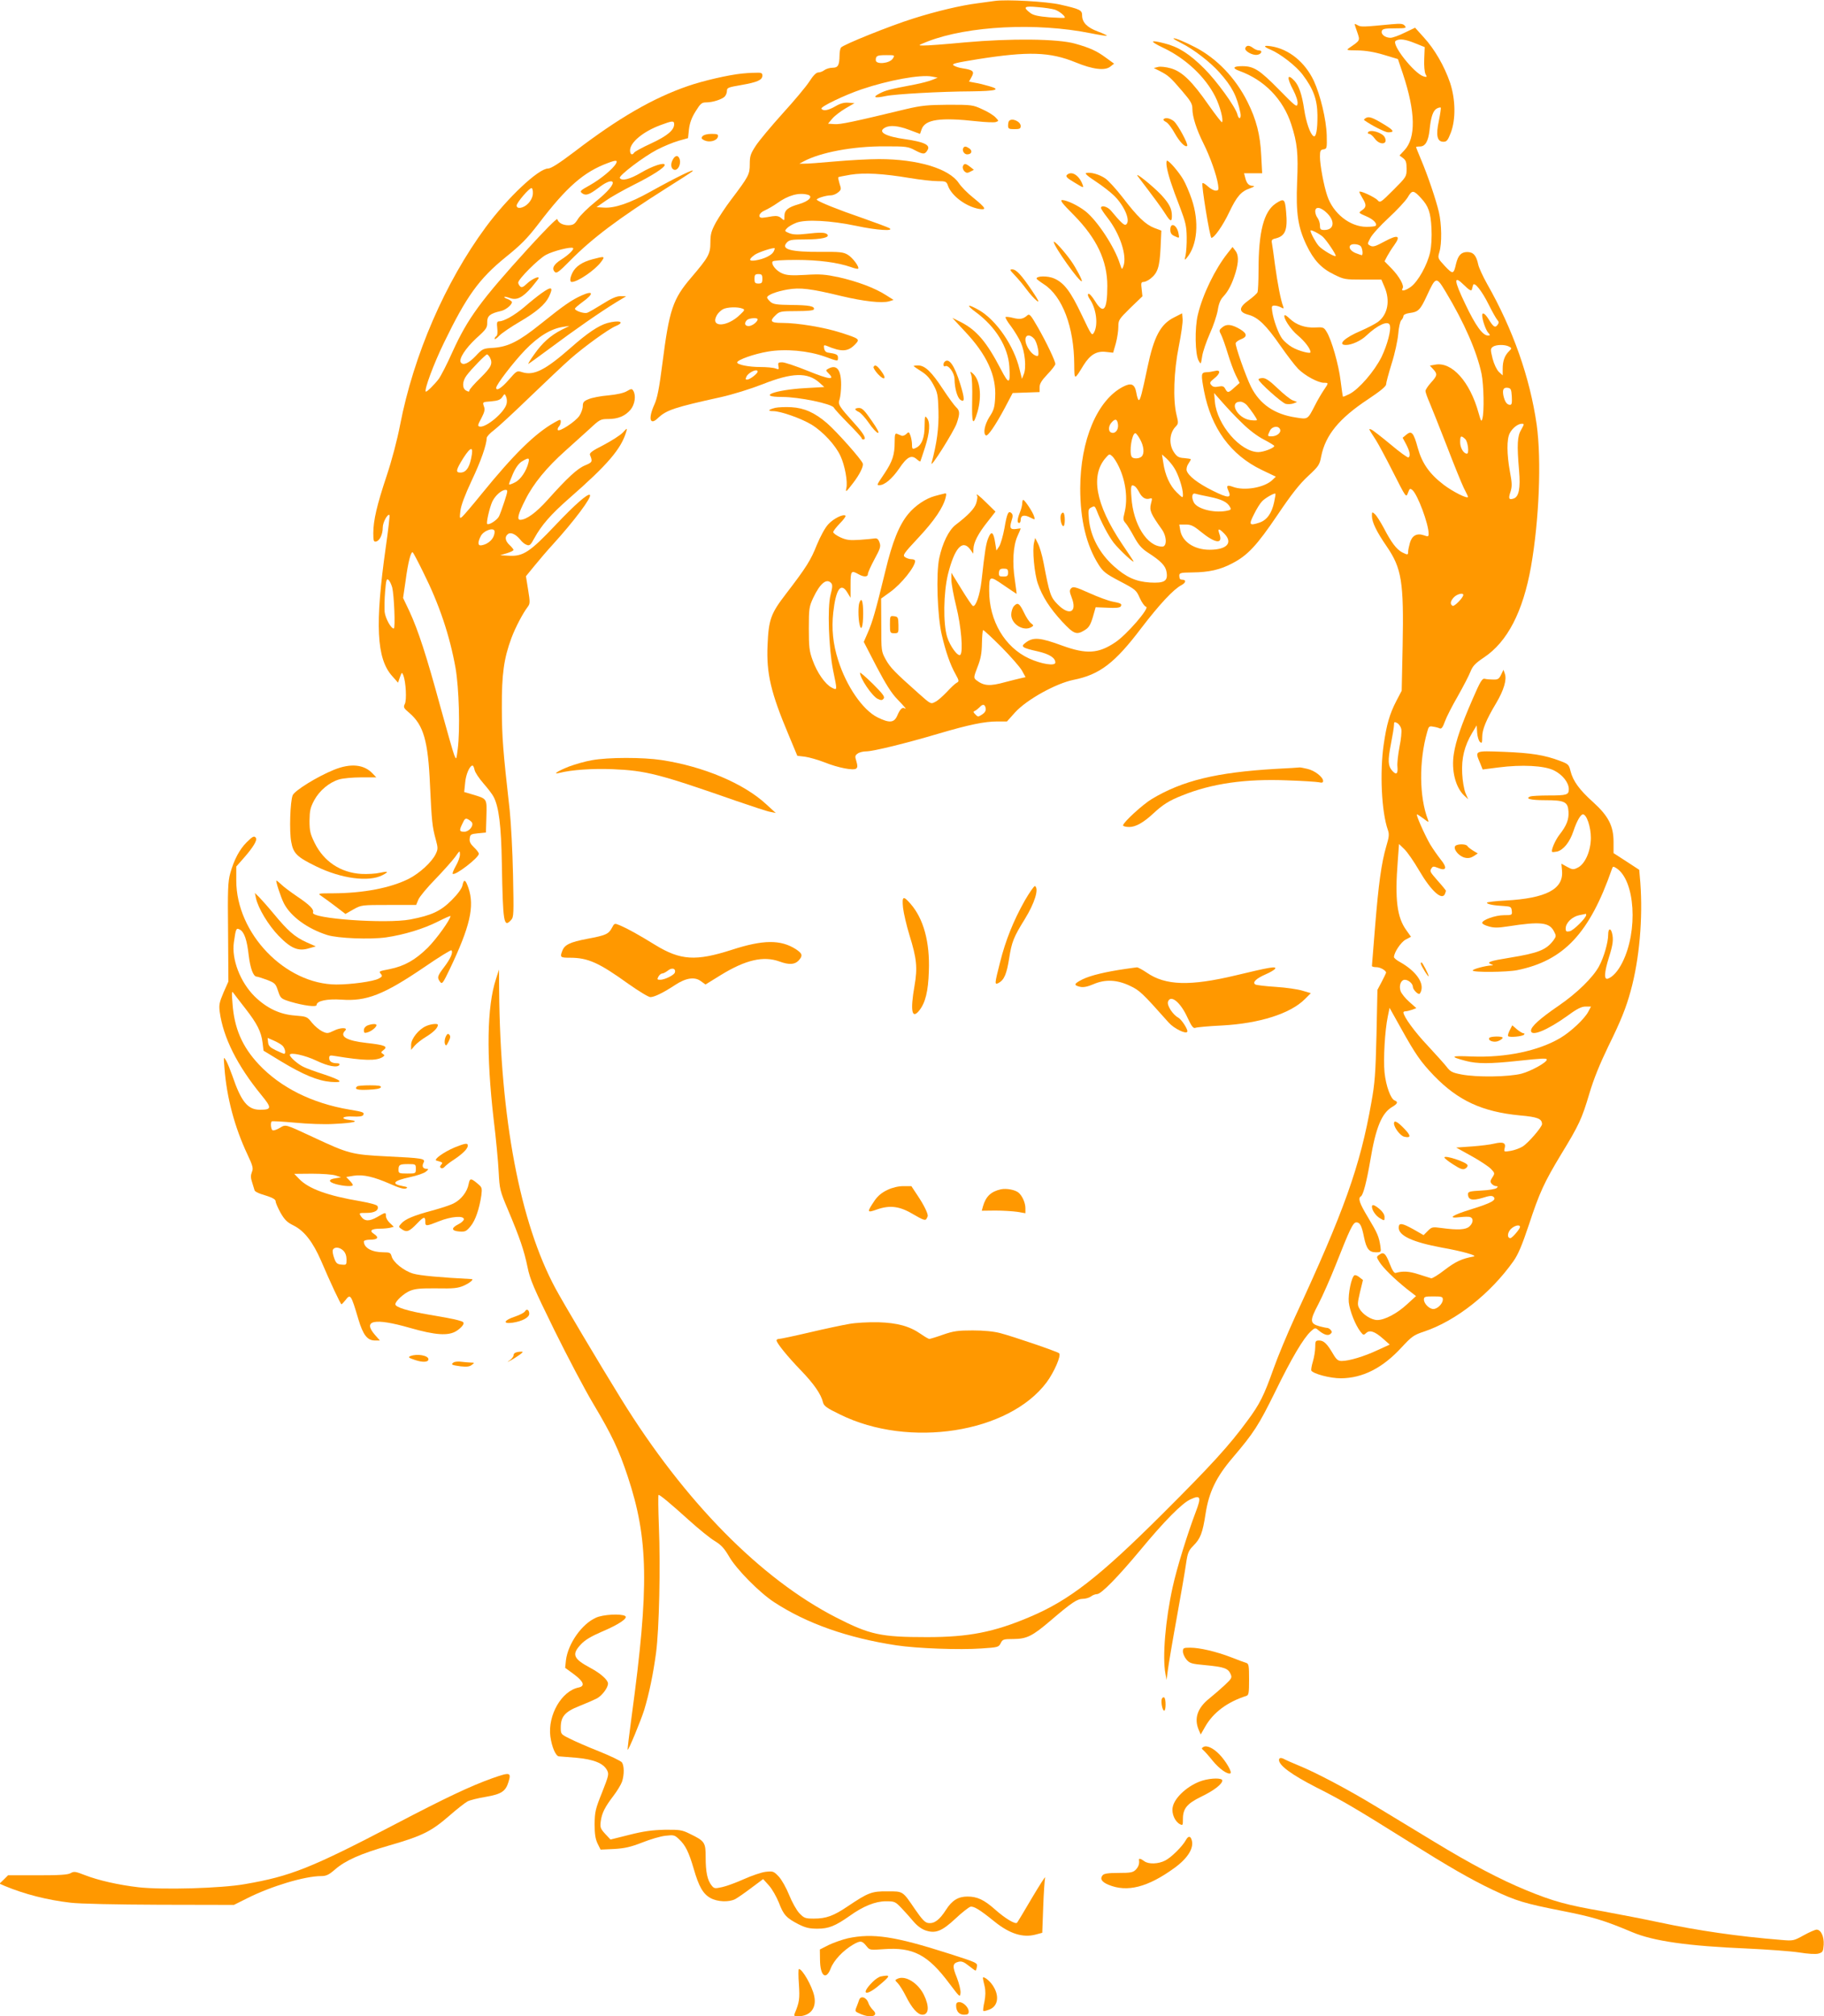 <?xml version="1.0" standalone="no"?>
<!DOCTYPE svg PUBLIC "-//W3C//DTD SVG 20010904//EN"
 "http://www.w3.org/TR/2001/REC-SVG-20010904/DTD/svg10.dtd">
<svg version="1.0" xmlns="http://www.w3.org/2000/svg"
 width="1158pt" height="1280pt" viewBox="0 0 1158 1280"
 preserveAspectRatio="xMidYMid meet">
<g transform="translate(0,1280) scale(0.1,-0.1)"
fill="#ff9800" stroke="none">
<path d="M6315 12794 c-16 -2 -66 -9 -110 -15 -103 -13 -260 -50 -405 -96
-148 -46 -450 -168 -461 -185 -5 -7 -9 -29 -9 -48 -1 -64 -9 -80 -44 -80 -18
0 -41 -7 -52 -15 -10 -8 -28 -15 -39 -15 -13 0 -33 -20 -57 -58 -20 -31 -96
-122 -169 -202 -72 -80 -149 -172 -170 -204 -34 -52 -39 -66 -39 -118 0 -65
-6 -77 -121 -229 -32 -42 -74 -106 -94 -141 -29 -54 -35 -74 -35 -127 0 -73
-12 -94 -120 -221 -119 -139 -141 -204 -185 -550 -20 -155 -32 -218 -51 -259
-40 -89 -28 -135 23 -85 54 51 105 68 400 133 76 17 188 52 265 82 187 74 285
77 360 10 l31 -28 -122 -7 c-194 -11 -310 -56 -145 -56 107 0 314 -43 328 -68
5 -10 47 -55 92 -101 46 -46 84 -88 84 -92 0 -5 5 -9 10 -9 24 0 6 34 -51 97
-102 113 -111 126 -99 157 5 15 10 58 10 94 0 95 -28 130 -80 102 -19 -10 -19
-11 1 -31 44 -44 2 -38 -131 16 -74 30 -148 55 -164 55 -25 0 -28 -3 -24 -24
4 -22 3 -23 -19 -15 -13 5 -57 9 -96 9 -74 0 -147 15 -147 29 0 16 106 54 195
69 112 19 254 6 362 -32 85 -31 83 -31 83 -6 0 19 -11 24 -65 32 -12 2 -21 12
-23 27 -3 20 -1 22 15 16 97 -41 137 -39 184 11 29 31 26 34 -96 73 -103 33
-270 61 -369 61 -74 0 -83 11 -40 51 23 22 33 24 131 24 70 0 108 4 110 11 7
20 -29 27 -144 28 -94 1 -115 5 -132 20 -12 11 -21 23 -21 27 0 16 59 39 129
51 81 14 147 6 345 -42 139 -33 255 -46 300 -33 l29 9 -49 31 c-70 45 -183 87
-299 113 -85 18 -117 21 -211 15 -87 -5 -119 -3 -147 9 -38 15 -73 58 -62 76
4 6 61 10 149 10 144 0 262 -16 347 -45 23 -9 44 -13 47 -11 10 10 -35 71 -66
89 -28 17 -52 19 -170 18 -192 -1 -256 16 -217 59 16 17 30 20 116 20 104 0
160 13 141 32 -13 13 -43 14 -139 3 -52 -6 -81 -4 -103 5 -29 12 -30 14 -14
31 9 10 36 26 60 35 60 23 218 14 381 -20 129 -28 245 -35 209 -14 -11 6 -89
35 -174 65 -149 51 -268 99 -286 114 -9 8 56 29 90 29 12 0 32 8 44 18 21 17
22 21 10 56 -6 20 -10 39 -8 41 2 2 37 9 78 16 89 14 207 7 375 -21 66 -11
145 -20 177 -20 52 0 57 -2 66 -28 22 -64 112 -132 196 -148 53 -9 46 5 -34
70 -36 28 -78 71 -93 94 -62 92 -261 152 -507 152 -63 0 -189 -7 -280 -15 -91
-8 -178 -15 -195 -14 l-30 0 26 14 c108 58 314 97 517 96 135 0 147 -1 193
-26 52 -27 62 -26 79 5 16 30 -24 49 -141 66 -129 18 -180 47 -130 74 32 17
84 12 155 -15 l67 -25 10 29 c22 63 117 77 351 51 54 -6 108 -8 119 -5 21 7
21 7 -1 30 -12 13 -49 36 -83 51 -60 28 -67 29 -217 29 -132 -1 -171 -5 -265
-27 -340 -82 -420 -99 -457 -96 l-41 3 27 32 c14 17 52 46 84 65 l57 33 -38 3
c-27 2 -51 -4 -82 -22 -46 -27 -79 -33 -90 -16 -8 12 146 86 255 123 171 58
374 95 447 81 l36 -7 -34 -14 c-19 -8 -68 -21 -109 -29 -163 -31 -186 -37
-225 -57 -49 -25 -33 -32 37 -17 60 13 350 29 543 30 161 2 193 11 115 33 -30
9 -71 19 -92 22 l-36 7 16 29 c20 35 11 45 -55 55 -23 3 -50 12 -59 19 -14 10
11 16 152 39 323 51 459 47 623 -20 109 -45 186 -54 220 -27 l24 19 -51 37
c-58 43 -101 63 -197 90 -110 31 -407 34 -698 8 -126 -12 -245 -21 -265 -20
-36 0 -34 1 28 26 256 99 692 121 1034 52 54 -11 100 -18 103 -16 2 2 -24 15
-57 27 -68 25 -100 58 -100 102 0 34 -13 40 -140 69 -82 19 -341 34 -415 23z
m381 -55 c29 -9 72 -45 63 -52 -2 -2 -46 0 -97 3 -69 6 -101 13 -120 27 -50
38 -41 46 44 38 44 -3 93 -11 110 -16z m-1028 -311 c-21 -32 -108 -39 -108
-10 0 28 8 32 68 32 54 0 54 0 40 -22z m-541 -864 c38 -10 10 -41 -55 -60 -70
-20 -92 -38 -92 -77 0 -29 0 -30 -20 -12 -15 13 -29 16 -57 12 -21 -4 -47 -8
-58 -9 -37 -5 -29 30 10 46 20 9 55 29 79 46 69 50 137 69 193 54z m-216 -362
c-12 -23 -62 -47 -114 -55 -44 -7 -46 6 -6 35 21 16 118 48 127 42 2 -1 -1
-11 -7 -22z m-71 -172 c0 -25 -4 -30 -25 -30 -21 0 -25 5 -25 30 0 25 4 30 25
30 21 0 25 -5 25 -30z m-127 -189 c17 -6 16 -10 -14 -38 -82 -81 -193 -84
-148 -4 8 14 26 31 39 38 27 14 94 16 123 4z m97 -68 c0 -16 -35 -43 -57 -43
-25 0 -30 19 -11 38 13 13 68 17 68 5z m0 -332 c0 -13 -50 -51 -67 -51 -11 0
-11 4 -3 21 15 27 70 51 70 30z"/>
<path d="M8600 12647 c0 -2 7 -25 17 -52 18 -53 19 -51 -48 -97 -24 -17 -23
-17 51 -18 50 -1 106 -10 165 -28 l90 -27 32 -95 c80 -241 83 -406 9 -484
l-31 -33 23 -17 c18 -14 22 -27 22 -67 0 -50 -1 -52 -84 -135 -80 -80 -84 -83
-100 -65 -18 20 -116 65 -116 53 0 -4 9 -22 20 -40 26 -42 25 -57 -2 -76 -25
-18 -26 -16 30 -41 42 -18 68 -46 55 -59 -3 -3 -29 -6 -58 -6 -104 0 -212 85
-249 198 -22 65 -46 195 -46 247 0 38 3 44 23 47 21 3 22 7 20 89 -3 101 -40
254 -82 346 -56 118 -157 201 -270 219 -51 8 -53 -1 -5 -21 62 -26 163 -104
204 -159 68 -90 93 -158 94 -256 1 -94 -9 -145 -25 -134 -21 12 -47 89 -59
168 -14 96 -34 153 -62 183 -47 50 -50 21 -7 -60 18 -35 29 -69 27 -85 -4 -25
-11 -20 -119 90 -123 125 -159 148 -233 148 -57 0 -65 -13 -18 -30 159 -57
279 -181 330 -340 38 -117 45 -184 37 -365 -8 -199 5 -286 59 -400 46 -96 94
-148 174 -187 64 -32 72 -33 184 -33 l118 0 20 -47 c37 -86 21 -174 -41 -221
-19 -14 -68 -39 -109 -57 -103 -43 -152 -90 -95 -90 37 0 96 27 130 60 70 66
137 97 148 67 11 -28 -15 -126 -52 -203 -46 -92 -143 -204 -203 -235 -22 -11
-41 -19 -42 -17 -2 2 -8 47 -15 101 -12 101 -57 260 -89 311 -17 28 -21 30
-74 27 -63 -3 -119 17 -160 56 -15 15 -30 25 -32 22 -13 -13 37 -90 83 -128
45 -38 81 -85 81 -107 0 -12 -76 8 -117 32 -23 13 -51 38 -63 54 -25 35 -55
117 -63 173 -5 32 -3 37 14 37 11 0 30 -5 41 -11 18 -10 20 -9 14 7 -15 39
-35 143 -51 259 -8 66 -18 130 -20 142 -4 18 0 24 22 29 63 15 79 54 68 170
-7 82 -13 87 -66 52 -76 -51 -109 -180 -109 -424 0 -67 -3 -129 -6 -138 -3 -9
-28 -31 -55 -51 -66 -47 -67 -76 -4 -93 62 -16 114 -67 204 -197 42 -60 93
-127 113 -147 43 -43 126 -88 163 -88 31 0 31 0 -1 -47 -14 -21 -39 -63 -54
-93 -49 -95 -45 -93 -125 -80 -134 20 -228 85 -283 195 -34 69 -102 263 -97
277 3 8 19 19 35 25 40 15 38 36 -7 63 -53 31 -85 35 -112 13 -22 -18 -23 -21
-8 -49 8 -16 27 -69 42 -119 15 -49 38 -112 51 -138 l24 -48 -33 -29 c-38 -35
-43 -36 -58 -9 -9 17 -17 20 -43 15 -24 -5 -37 -2 -46 10 -12 13 -9 19 18 41
41 32 43 58 5 48 -16 -4 -40 -8 -55 -8 -33 -2 -34 -12 -14 -119 46 -237 169
-406 366 -501 l90 -43 -23 -22 c-51 -48 -178 -70 -251 -42 -36 13 -42 7 -27
-26 22 -48 -2 -48 -100 1 -94 47 -154 93 -165 127 -3 11 1 30 10 43 9 13 16
26 16 29 0 3 -19 6 -42 8 -35 2 -46 9 -65 37 -34 51 -29 124 13 165 15 16 16
22 3 74 -23 95 -17 275 15 434 15 75 26 152 24 172 l-3 37 -51 -26 c-86 -43
-128 -121 -169 -317 -35 -168 -46 -208 -55 -208 -4 0 -12 21 -16 48 -10 54
-32 64 -84 37 -164 -85 -271 -339 -272 -645 0 -200 39 -362 117 -485 28 -44
45 -58 135 -105 99 -52 104 -56 126 -106 13 -29 31 -54 40 -56 26 -5 -123
-178 -196 -226 -107 -72 -183 -76 -335 -21 -144 53 -186 56 -235 18 -32 -24
-21 -32 78 -54 74 -17 112 -41 112 -71 0 -24 -89 -10 -167 26 -154 71 -253
239 -253 429 0 97 2 98 92 36 44 -30 81 -55 82 -55 1 0 -4 39 -11 88 -17 109
-11 216 16 277 12 26 21 48 21 50 0 1 -13 0 -29 -3 -37 -5 -43 6 -29 52 9 27
9 39 0 48 -20 20 -29 -1 -45 -95 -9 -49 -24 -100 -33 -115 l-18 -27 -8 49
c-10 68 -24 79 -43 32 -15 -36 -22 -78 -44 -277 -10 -85 -36 -162 -54 -156 -6
2 -38 50 -73 107 l-64 104 0 -45 c0 -24 14 -101 31 -169 31 -125 45 -287 26
-307 -15 -14 -66 55 -84 114 -26 85 -23 279 5 396 42 168 92 225 141 160 l20
-28 1 30 c1 41 30 98 90 173 l50 64 -55 54 c-49 49 -75 68 -61 46 3 -5 0 -25
-6 -46 -11 -35 -51 -77 -131 -138 -43 -33 -83 -114 -104 -211 -21 -99 -12
-368 16 -487 25 -108 54 -190 87 -249 24 -43 24 -47 7 -56 -10 -5 -38 -32 -63
-59 -25 -26 -57 -55 -73 -62 -27 -15 -29 -14 -104 53 -154 137 -180 164 -209
215 -29 53 -29 55 -29 220 l-1 168 58 42 c71 51 158 160 158 197 0 6 -10 11
-23 11 -13 0 -31 6 -41 13 -17 12 -10 22 86 125 100 107 157 191 172 255 6 24
4 28 -11 23 -10 -2 -36 -9 -58 -15 -57 -15 -125 -61 -168 -113 -59 -71 -102
-179 -146 -363 -62 -255 -82 -324 -111 -390 l-26 -60 80 -155 c59 -112 95
-170 133 -209 50 -52 63 -68 45 -57 -14 8 -29 -8 -45 -46 -20 -47 -49 -50
-126 -12 -94 47 -198 198 -250 364 -33 103 -42 199 -31 301 17 151 49 195 90
127 l20 -33 0 83 c0 88 4 93 50 67 33 -19 60 -19 60 1 0 9 19 51 42 94 37 68
41 81 32 106 -7 21 -16 28 -30 26 -10 -2 -53 -6 -95 -9 -63 -4 -84 -2 -122 15
-26 12 -47 27 -47 34 0 7 19 31 42 55 23 23 39 45 36 49 -14 13 -78 -19 -110
-55 -20 -21 -50 -77 -72 -130 -39 -98 -65 -140 -196 -311 -97 -126 -110 -163
-117 -326 -8 -179 21 -302 134 -570 l55 -132 50 -6 c27 -4 83 -20 124 -36 84
-34 183 -53 200 -39 9 7 9 19 1 46 -10 31 -9 37 8 49 10 8 35 14 54 14 44 0
252 51 461 113 193 57 292 77 371 77 l62 0 52 58 c74 81 258 183 370 206 167
33 263 107 431 329 114 149 204 246 254 272 30 16 33 35 4 35 -8 0 -15 5 -15
10 -6 34 -3 35 81 36 105 1 177 17 254 58 97 50 156 114 286 306 88 131 141
198 194 247 68 63 74 72 84 126 27 135 114 241 297 362 78 52 115 82 115 95 0
10 16 69 35 131 20 62 38 146 42 188 3 42 12 82 20 89 7 7 13 19 13 26 0 8 17
16 40 19 55 7 67 19 110 112 56 121 59 121 118 23 118 -196 198 -379 228 -521
14 -69 18 -242 5 -286 -6 -21 -9 -15 -24 38 -55 199 -170 326 -275 306 l-34
-6 21 -23 c28 -30 27 -40 -14 -85 -19 -21 -35 -45 -35 -53 0 -9 12 -42 26 -74
14 -33 63 -156 109 -274 45 -118 94 -238 108 -267 15 -29 27 -54 27 -57 0 -16
-96 32 -155 77 -90 69 -137 136 -164 234 -26 96 -39 111 -72 84 l-24 -20 23
-43 c23 -45 28 -73 14 -82 -5 -3 -56 34 -114 83 -58 48 -113 91 -122 94 -19 7
-20 10 30 -68 17 -27 63 -113 102 -190 92 -181 88 -176 102 -141 9 25 12 27
27 15 33 -28 103 -215 103 -277 0 -19 -3 -20 -31 -10 -44 15 -75 -2 -88 -49
-6 -21 -11 -46 -11 -55 0 -22 -3 -22 -39 -4 -35 19 -68 62 -115 153 -21 39
-46 79 -57 89 -18 16 -19 16 -19 -12 1 -40 28 -97 94 -193 95 -139 109 -225
101 -631 l-6 -285 -34 -65 c-43 -83 -62 -151 -80 -275 -26 -178 -14 -429 26
-543 10 -28 8 -45 -10 -105 -31 -106 -49 -240 -71 -510 -11 -133 -20 -245 -20
-249 0 -5 13 -8 29 -8 24 0 61 -21 61 -35 0 -2 -12 -27 -27 -56 l-28 -53 -6
-286 c-6 -244 -10 -306 -33 -431 -71 -403 -172 -686 -484 -1359 -49 -107 -111
-256 -137 -330 -60 -169 -87 -224 -166 -330 -115 -157 -231 -284 -538 -590
-404 -403 -593 -549 -841 -654 -230 -98 -391 -129 -655 -129 -293 0 -362 15
-575 124 -481 246 -965 738 -1367 1389 -142 230 -366 607 -416 700 -226 419
-351 1081 -358 1890 l-1 135 -19 -60 c-58 -176 -62 -481 -15 -890 15 -121 29
-272 32 -335 6 -110 8 -120 59 -240 75 -178 102 -257 124 -363 16 -80 39 -133
171 -402 84 -170 195 -381 248 -469 117 -197 160 -287 217 -458 132 -397 137
-699 26 -1518 -16 -118 -28 -216 -26 -218 5 -5 83 183 105 253 32 106 57 228
75 361 20 150 29 548 18 807 -4 108 -5 197 -2 197 10 0 76 -55 190 -158 63
-57 138 -118 167 -135 41 -25 60 -46 90 -97 46 -81 193 -230 288 -292 207
-135 466 -226 774 -273 132 -20 402 -30 542 -20 104 7 108 8 121 33 12 25 17
27 83 27 83 1 118 18 234 117 132 113 169 138 204 138 18 0 41 7 52 15 10 8
28 15 39 15 26 0 131 107 275 280 154 186 266 299 319 322 63 29 69 15 33 -79
-53 -140 -120 -355 -147 -478 -46 -208 -66 -444 -46 -550 l7 -40 8 60 c4 33
29 182 56 330 27 149 54 305 60 349 10 68 16 83 46 113 45 45 59 80 78 204 21
136 67 232 171 354 137 161 166 207 271 420 104 213 179 340 227 384 24 22 28
23 44 9 36 -31 63 -40 79 -27 11 9 12 15 3 25 -6 8 -17 14 -23 14 -6 0 -28 5
-48 10 -63 18 -64 35 -8 141 27 52 76 163 109 246 91 231 111 273 132 273 23
0 34 -20 49 -95 15 -73 32 -95 76 -95 32 0 33 1 28 37 -9 62 -19 85 -78 183
-55 91 -66 123 -46 135 15 9 37 96 60 230 34 205 72 299 139 338 34 20 39 32
15 41 -25 10 -55 92 -64 178 -8 85 2 266 21 356 l11 54 72 -129 c93 -167 125
-213 210 -302 153 -158 306 -229 545 -252 114 -10 140 -21 141 -55 0 -19 -89
-122 -124 -143 -18 -11 -51 -23 -75 -27 -43 -7 -44 -7 -38 18 9 33 -11 41 -66
28 -23 -6 -87 -14 -142 -18 l-100 -7 97 -54 c53 -29 108 -66 123 -81 26 -27
26 -29 10 -54 -14 -21 -15 -29 -5 -41 7 -8 20 -15 28 -15 12 0 13 -3 4 -12 -6
-6 -50 -14 -97 -16 -73 -4 -85 -7 -85 -22 0 -37 26 -44 91 -25 47 15 62 16 72
6 19 -19 -14 -38 -140 -77 -126 -39 -157 -61 -74 -51 28 3 58 4 66 0 21 -8 18
-37 -6 -59 -23 -21 -73 -24 -176 -10 -59 8 -63 7 -88 -18 l-27 -27 -63 36
c-75 42 -95 44 -95 11 0 -51 90 -92 273 -126 135 -24 232 -52 202 -57 -73 -13
-114 -32 -182 -84 -41 -32 -80 -56 -87 -54 -6 2 -42 13 -79 25 -61 20 -101 22
-146 9 -9 -3 -22 16 -38 58 -26 67 -39 78 -67 57 -18 -12 -18 -14 2 -46 24
-38 93 -106 174 -171 l58 -45 -58 -53 c-63 -58 -141 -99 -188 -99 -37 0 -93
35 -113 72 -14 23 -13 34 3 104 l19 78 -23 18 c-12 10 -26 15 -31 12 -19 -11
-41 -118 -36 -171 6 -55 42 -146 75 -188 17 -22 20 -22 35 -8 22 22 55 11 107
-35 l43 -38 -79 -36 c-83 -39 -179 -68 -226 -68 -23 0 -34 9 -56 47 -37 63
-58 83 -87 83 -23 0 -25 -4 -25 -42 0 -24 -7 -65 -15 -92 -8 -26 -12 -52 -10
-57 14 -21 119 -49 188 -49 138 1 265 65 386 197 63 68 76 78 143 100 202 68
420 240 566 446 31 44 55 102 98 230 68 207 98 271 204 447 115 188 133 228
180 386 28 95 67 190 121 302 79 160 113 245 142 352 55 200 78 460 61 687
l-7 81 -81 53 -82 53 0 71 c0 101 -32 164 -130 253 -86 77 -127 133 -143 196
-10 42 -14 46 -68 66 -98 37 -182 50 -355 57 -190 7 -185 9 -151 -72 l16 -40
101 13 c147 19 290 12 352 -19 54 -27 94 -77 94 -119 0 -36 -12 -40 -130 -40
-54 0 -105 -3 -114 -6 -37 -14 2 -24 92 -24 126 0 146 -10 150 -72 3 -50 -11
-88 -58 -148 -27 -35 -54 -99 -46 -108 3 -2 17 -1 32 2 41 11 80 60 103 129
22 66 46 107 61 107 23 0 50 -80 50 -148 0 -84 -37 -169 -85 -191 -26 -13 -33
-12 -66 6 l-36 20 4 -46 c10 -116 -102 -174 -359 -188 -65 -3 -118 -10 -118
-14 0 -9 44 -18 110 -21 41 -3 45 -5 48 -30 3 -27 2 -28 -50 -28 -54 0 -138
-30 -138 -49 0 -6 18 -16 41 -22 33 -10 58 -10 123 0 205 32 263 26 292 -32
15 -28 14 -32 -3 -56 -46 -61 -94 -81 -278 -111 -125 -20 -150 -29 -119 -41
16 -6 16 -8 2 -8 -38 -2 -118 -23 -118 -32 0 -13 217 -11 282 2 296 60 460
234 602 643 6 17 8 17 29 4 118 -78 138 -397 37 -598 -28 -56 -61 -92 -92
-103 -26 -9 -23 40 7 136 25 79 30 114 19 155 -9 33 -24 27 -24 -11 0 -49 -27
-144 -58 -201 -38 -71 -140 -171 -257 -251 -118 -81 -175 -132 -175 -158 0
-40 103 2 234 96 58 43 87 57 112 57 l35 0 -17 -32 c-23 -45 -110 -127 -177
-167 -140 -83 -348 -126 -562 -118 -136 6 -145 0 -39 -28 73 -19 152 -19 329
0 160 17 185 18 185 8 0 -18 -100 -73 -160 -89 -80 -21 -286 -24 -382 -5 -58
11 -71 18 -94 49 -15 19 -69 79 -120 134 -80 84 -154 185 -154 211 0 4 6 7 14
7 8 0 27 5 42 10 l26 10 -45 40 c-25 22 -49 52 -55 68 -12 35 2 72 27 72 23 0
51 -25 51 -45 0 -15 27 -45 40 -45 4 0 11 11 14 25 13 53 -40 123 -133 176
-23 12 -41 27 -41 33 0 29 44 95 74 111 l34 18 -29 41 c-60 82 -74 196 -55
439 l8 109 34 -33 c19 -18 61 -79 93 -134 77 -132 147 -195 165 -149 3 9 6 17
6 19 0 2 -22 30 -50 61 -54 62 -54 62 -41 83 8 12 14 12 41 1 52 -22 60 1 17
53 -19 24 -50 68 -68 98 -33 57 -92 189 -83 189 3 0 22 -12 42 -27 31 -24 35
-25 28 -8 -56 146 -58 373 -5 559 9 34 13 38 37 33 15 -2 34 -7 42 -11 11 -5
20 6 33 43 9 26 46 99 82 161 35 62 72 133 81 157 14 35 30 52 85 89 149 99
248 290 299 577 52 297 67 677 36 901 -43 299 -150 604 -315 894 -27 48 -52
103 -56 122 -12 58 -31 80 -70 80 -38 0 -58 -21 -71 -75 -15 -67 -20 -68 -71
-14 -45 49 -46 50 -35 88 17 54 15 178 -3 255 -18 77 -70 231 -114 335 -17 41
-31 75 -31 77 0 2 11 4 25 4 34 0 53 33 61 105 8 82 22 123 46 136 11 6 22 8
25 6 2 -3 -3 -40 -12 -84 -20 -93 -11 -133 29 -133 21 0 28 9 47 58 32 85 30
211 -5 317 -36 105 -98 213 -167 288 l-55 61 -67 -32 c-36 -18 -76 -32 -89
-32 -34 0 -63 23 -55 44 5 13 21 16 83 16 69 0 75 2 63 16 -11 14 -26 15 -84
10 -178 -17 -193 -18 -214 -7 -11 7 -21 10 -21 8z m385 -122 l60 -24 -3 -75
c-2 -44 2 -84 8 -96 11 -20 10 -21 -12 -15 -60 18 -208 206 -177 226 24 15 61
10 124 -16z m36 -982 c48 -51 62 -92 67 -192 3 -55 -1 -117 -8 -150 -18 -83
-77 -188 -123 -222 -36 -26 -66 -31 -52 -9 11 17 -22 75 -68 123 l-47 48 16
31 c9 17 29 49 45 71 45 62 24 70 -61 24 -57 -31 -73 -36 -90 -27 -20 11 -20
11 0 49 11 22 63 79 116 128 52 48 107 107 121 130 28 48 37 47 84 -4z m-595
-97 c52 -52 43 -106 -18 -106 -24 0 -28 4 -28 28 0 16 -7 37 -15 48 -8 10 -15
29 -15 42 0 34 36 28 76 -12z m-28 -149 c23 -21 82 -108 82 -121 0 -12 -82 35
-107 62 -20 22 -53 83 -53 98 0 9 57 -20 78 -39z m240 -59 c12 -12 17 -58 7
-58 -3 0 -21 7 -40 14 -45 19 -50 56 -7 56 15 0 33 -5 40 -12z m706 -277 c2 8
6 21 8 29 7 25 56 -36 100 -125 22 -44 46 -87 54 -96 11 -12 11 -19 1 -32 -15
-20 -26 -13 -56 36 -23 37 -41 48 -41 25 0 -28 23 -94 38 -110 14 -16 14 -18
-2 -18 -33 0 -79 64 -143 199 -74 154 -76 188 -8 121 31 -31 46 -39 49 -29z
m236 -361 c19 -10 19 -11 -1 -31 -27 -27 -39 -62 -39 -111 l0 -41 -24 22 c-14
14 -30 47 -40 84 -14 57 -14 63 1 75 20 15 77 16 103 2z m18 -317 c2 -41 0
-53 -11 -53 -20 0 -33 19 -42 57 -8 40 0 55 28 51 19 -3 22 -10 25 -55z
m-1713 -168 c43 -43 97 -84 138 -105 37 -19 67 -38 67 -41 0 -13 -68 -39 -101
-39 -113 0 -263 173 -276 319 l-5 56 53 -60 c29 -33 84 -92 124 -130z m31 113
c27 -32 64 -86 64 -94 0 -4 -19 -4 -42 -1 -82 11 -139 117 -63 117 12 0 30
-10 41 -22z m-818 -125 c3 -33 -19 -59 -43 -49 -20 7 -19 42 3 65 23 26 36 21
40 -16z m2560 -30 c-25 -42 -28 -94 -14 -259 10 -113 -1 -169 -35 -179 -30
-10 -34 0 -19 44 10 33 10 53 -4 127 -20 111 -21 206 -1 244 17 33 52 60 77
60 16 0 15 -3 -4 -37z m-1531 1 c8 -21 -21 -44 -54 -44 -27 0 -27 1 -11 35 13
29 55 35 65 9z m-889 -63 c24 -43 29 -90 10 -109 -15 -15 -54 -16 -63 -2 -18
29 1 150 23 150 5 0 18 -17 30 -39z m2064 2 c17 -15 27 -93 11 -93 -21 0 -43
37 -43 72 0 42 5 46 32 21z m-2198 -177 c44 -94 57 -204 35 -292 -10 -39 -9
-47 7 -65 10 -11 34 -50 54 -87 28 -51 48 -74 86 -99 84 -54 114 -85 120 -124
10 -58 -13 -72 -105 -67 -90 6 -151 33 -230 104 -91 82 -148 189 -158 299 -5
57 -4 64 16 74 19 10 22 8 32 -16 31 -80 75 -163 109 -208 36 -46 144 -146
124 -114 -5 8 -37 57 -72 108 -168 252 -201 436 -99 548 19 22 22 22 39 6 10
-9 29 -39 42 -67z m351 -7 c26 -40 55 -129 55 -168 0 -24 -1 -24 -40 14 -43
42 -74 110 -85 190 l-8 50 28 -25 c15 -14 38 -41 50 -61z m-249 -117 c6 -4 18
-21 27 -38 18 -34 40 -47 67 -39 16 5 16 1 7 -33 -11 -42 -1 -64 68 -161 33
-45 35 -111 4 -111 -96 0 -185 141 -196 313 -6 74 -2 86 23 69z m473 -66 c78
-16 114 -34 130 -65 9 -16 6 -19 -28 -25 -80 -13 -179 14 -201 53 -17 32 -13
63 8 57 9 -3 50 -12 91 -20z m410 -34 c-15 -71 -46 -114 -94 -130 -64 -21 -68
-14 -34 53 16 33 39 70 51 82 19 21 79 55 85 49 2 -2 -2 -26 -8 -54z m-466
-187 c92 -75 142 -82 119 -16 -14 39 -4 39 32 2 55 -58 14 -101 -95 -101 -97
0 -174 51 -186 124 l-6 36 41 0 c33 0 50 -8 95 -45z m-1223 -260 c0 -21 -5
-25 -30 -25 -26 0 -29 3 -28 25 2 20 8 25 30 25 23 0 28 -4 28 -25z m-1122
-68 c8 -9 7 -29 -5 -73 -21 -80 -12 -338 16 -479 27 -131 28 -129 -9 -110 -41
21 -93 95 -121 174 -21 57 -24 84 -24 201 0 127 2 139 28 195 44 93 86 127
115 92z m4012 -74 c-1 -18 -58 -76 -68 -69 -18 11 -14 30 8 54 20 21 60 31 60
15z m-2933 -330 c59 -60 118 -127 131 -150 l23 -42 -28 -6 c-15 -3 -60 -15
-100 -25 -100 -28 -137 -25 -186 13 -16 14 -16 18 9 83 21 53 27 88 28 151 1
46 4 83 8 83 4 0 56 -48 115 -107z m-99 -391 c2 -14 -6 -27 -23 -38 -25 -16
-27 -16 -43 1 -14 14 -14 18 -3 22 7 3 21 14 30 23 20 23 35 20 39 -8z m2638
-129 c4 -15 -1 -66 -11 -114 -9 -48 -16 -105 -13 -128 4 -45 -8 -53 -34 -23
-26 30 -28 63 -8 166 11 56 20 111 20 124 0 20 3 21 20 12 11 -6 23 -23 26
-37z m1174 -1182 c0 -18 -81 -99 -105 -103 -21 -4 -25 -1 -25 18 0 35 41 75
86 84 21 4 40 8 42 9 1 0 2 -3 2 -8z m-420 -1980 c0 -13 -50 -71 -61 -71 -21
0 -20 32 1 56 23 24 60 33 60 15z m-490 -461 c0 -26 -34 -60 -60 -60 -26 0
-60 34 -60 60 0 18 7 20 60 20 53 0 60 -2 60 -20z"/>
<path d="M7450 12555 c0 -2 24 -16 52 -30 76 -38 181 -119 239 -184 80 -89
112 -150 134 -258 7 -37 -10 -46 -19 -10 -11 47 -133 215 -211 292 -93 93
-164 138 -253 160 -93 24 -96 14 -8 -28 144 -68 268 -185 331 -310 31 -61 54
-151 43 -163 -3 -2 -40 46 -84 108 -105 151 -168 213 -240 234 -32 9 -67 13
-82 9 l-27 -7 40 -20 c52 -27 66 -39 141 -127 53 -62 64 -80 64 -111 0 -51 26
-132 71 -222 42 -84 83 -200 92 -260 5 -34 3 -38 -16 -38 -11 0 -33 12 -49 27
-15 14 -31 24 -34 20 -8 -8 47 -347 57 -347 18 0 74 80 113 163 49 102 75 132
133 152 25 9 31 14 17 15 -26 0 -40 16 -49 53 l-7 27 57 0 58 0 -6 113 c-6
131 -31 228 -87 340 -76 152 -195 276 -332 347 -73 38 -138 64 -138 55z"/>
<path d="M7906 12495 c-7 -18 45 -48 76 -43 27 4 36 28 11 28 -10 0 -27 7 -37
15 -25 19 -42 19 -50 0z"/>
<path d="M4710 12333 c-87 -9 -247 -46 -342 -79 -221 -76 -440 -202 -722 -418
-98 -74 -148 -106 -167 -106 -60 0 -257 -185 -395 -372 -258 -350 -458 -812
-544 -1256 -18 -94 -52 -223 -85 -322 -62 -186 -85 -284 -85 -365 0 -48 3 -56
17 -53 23 4 43 45 43 89 0 34 32 91 43 79 2 -3 -8 -95 -24 -205 -69 -488 -59
-705 40 -816 l38 -43 12 35 c12 33 13 33 22 11 16 -43 22 -157 9 -181 -10 -21
-8 -26 30 -58 89 -77 118 -176 130 -458 11 -230 14 -263 37 -346 14 -52 14
-60 -1 -91 -24 -50 -102 -122 -171 -157 -116 -58 -286 -91 -480 -92 -97 0 -99
-1 -75 -17 14 -9 54 -39 89 -65 l64 -49 51 29 c50 28 53 28 224 28 l174 0 14
34 c8 19 56 77 108 130 51 53 107 116 125 140 30 43 31 43 31 16 0 -16 -12
-48 -26 -72 -14 -25 -23 -47 -20 -50 14 -15 166 102 166 127 0 7 -14 25 -31
41 -22 21 -30 36 -27 56 3 26 7 28 53 33 l50 5 3 102 c3 116 6 111 -90 140
l-51 15 6 58 c4 53 29 110 47 110 4 0 10 -12 13 -28 3 -15 28 -53 56 -85 28
-32 58 -71 65 -86 33 -63 48 -183 52 -421 7 -382 12 -412 59 -360 17 18 17 39
12 287 -3 148 -13 331 -21 408 -44 391 -49 463 -50 650 -1 217 13 315 61 445
25 67 73 158 103 197 15 20 16 29 3 108 l-14 87 54 66 c30 37 83 99 118 137
132 145 248 299 234 313 -12 12 -96 -62 -220 -193 -159 -168 -204 -198 -292
-193 l-58 3 43 13 c23 7 42 16 42 21 0 4 -11 18 -25 31 -28 26 -32 52 -11 69
18 15 51 0 80 -36 10 -14 28 -28 40 -32 18 -7 25 -1 48 42 47 85 105 151 221
253 246 215 331 315 363 424 7 24 6 24 -22 -6 -16 -17 -71 -52 -122 -79 -73
-37 -92 -51 -86 -64 17 -41 15 -46 -31 -65 -49 -20 -112 -78 -239 -220 -73
-81 -133 -125 -173 -126 -23 0 -14 37 32 127 51 103 136 206 256 313 46 41
114 103 152 137 64 60 70 63 118 63 63 0 108 19 142 59 28 34 36 91 17 121 -8
13 -13 13 -40 -3 -19 -12 -65 -22 -118 -27 -49 -4 -105 -15 -125 -24 -31 -12
-37 -20 -37 -44 0 -16 -10 -44 -22 -62 -26 -38 -131 -106 -137 -89 -2 6 2 16
8 22 6 6 11 19 11 29 0 17 -3 17 -40 -4 -124 -70 -258 -202 -462 -453 -58 -72
-114 -137 -123 -145 -17 -14 -18 -12 -12 38 4 34 29 100 71 190 59 124 95 228
96 272 0 8 21 31 47 50 25 19 128 114 227 210 100 96 215 205 256 241 86 76
243 190 289 209 63 26 23 40 -54 19 -55 -16 -126 -63 -232 -157 -161 -141
-233 -178 -307 -155 -35 11 -35 10 -86 -48 -46 -53 -80 -74 -80 -51 0 20 109
162 183 239 85 88 164 136 242 148 l40 6 -50 -25 c-69 -35 -122 -82 -173 -155
-24 -33 -41 -61 -38 -61 3 0 67 47 143 103 143 107 313 226 418 290 l60 36
-35 1 c-26 0 -58 -14 -115 -50 -43 -27 -88 -53 -98 -56 -20 -6 -77 13 -77 26
0 5 23 24 50 44 71 51 68 74 -6 41 -65 -29 -114 -63 -261 -181 -138 -111 -206
-145 -298 -152 -69 -4 -71 -5 -116 -53 -44 -46 -80 -62 -94 -39 -13 22 30 88
97 151 66 59 72 69 71 102 -1 41 18 57 85 72 31 6 72 39 72 57 0 5 -12 13 -26
19 -15 5 -25 12 -22 14 2 3 18 -1 35 -7 43 -16 80 2 137 67 25 30 46 57 46 60
0 14 -47 -9 -75 -36 -24 -23 -34 -26 -43 -17 -7 7 -12 17 -12 24 0 22 128 150
176 176 46 25 162 54 172 43 8 -8 -28 -43 -75 -73 -48 -30 -62 -57 -41 -78 11
-12 26 -1 98 72 140 142 308 268 610 459 85 53 160 102 165 107 27 25 -99 -36
-268 -130 -129 -72 -224 -104 -292 -100 l-48 3 59 41 c32 23 111 67 174 99
119 59 200 111 200 128 0 19 -77 -6 -150 -49 -71 -42 -122 -55 -135 -34 -9 14
149 134 235 179 42 22 103 47 137 57 l61 17 6 57 c5 40 17 73 42 113 31 50 39
57 68 57 40 0 96 18 116 36 8 8 15 24 15 37 0 20 8 23 90 37 103 18 135 32
135 60 0 17 -6 20 -47 18 -27 0 -64 -3 -83 -5z m-430 -322 c0 -37 -44 -74
-145 -121 -57 -26 -106 -53 -109 -59 -12 -19 -26 -12 -26 14 0 51 83 120 194
161 75 28 86 29 86 5z m-369 -249 c-18 -33 -96 -98 -165 -137 -63 -35 -67 -39
-50 -52 23 -17 45 -9 100 32 46 36 81 51 92 41 13 -14 -29 -64 -109 -128 -46
-37 -95 -85 -109 -107 -21 -34 -30 -40 -61 -41 -36 0 -64 15 -71 39 -2 7 -80
-71 -183 -184 -303 -333 -385 -445 -482 -658 -34 -77 -74 -154 -88 -173 -28
-37 -77 -85 -82 -80 -11 11 51 178 116 311 143 295 222 405 392 543 97 78 138
120 210 214 177 232 286 327 438 383 52 20 64 19 52 -3z m-528 -192 c-1 -20
-12 -43 -29 -61 -29 -31 -74 -39 -74 -14 0 19 82 114 95 111 6 -2 9 -18 8 -36z
m-273 -1039 c20 -39 10 -61 -60 -130 -38 -37 -70 -73 -70 -80 0 -9 -5 -9 -20
-1 -27 14 -26 59 2 96 30 41 121 134 130 134 4 0 12 -9 18 -19z m106 -295
c-13 -54 -131 -153 -171 -144 -14 3 -12 11 11 53 21 41 24 55 16 76 -9 27 -9
27 46 31 44 4 59 10 71 28 15 22 15 22 24 2 5 -11 7 -32 3 -46z m-225 -347
c-13 -61 -34 -89 -68 -89 -32 0 -29 16 19 93 49 76 66 75 49 -4z m364 -26
c-13 -53 -50 -108 -85 -125 -18 -10 -36 -16 -38 -13 -2 2 9 31 24 66 18 41 38
68 58 80 42 25 49 24 41 -8z m-152 -245 c-13 -40 -29 -84 -35 -96 -12 -24 -65
-58 -75 -48 -7 7 15 104 33 143 19 38 58 73 84 73 15 0 14 -7 -7 -72z m-63
-193 c0 -42 -37 -80 -85 -87 -22 -3 -23 19 -3 58 18 37 88 60 88 29z m-452
-260 c101 -202 167 -399 204 -605 22 -127 30 -391 14 -515 -9 -70 -9 -70 -22
-39 -7 17 -47 157 -89 310 -87 320 -140 483 -196 604 l-40 84 16 109 c16 122
35 191 46 180 4 -4 35 -62 67 -128z m-198 -94 c12 -48 21 -261 10 -261 -18 0
-53 64 -58 105 -2 24 -1 83 3 130 6 72 9 84 21 74 8 -6 18 -28 24 -48z m506
-1492 c13 -21 -18 -59 -48 -59 -33 0 -34 7 -11 54 13 29 19 33 34 25 10 -5 21
-14 25 -20z"/>
<path d="M8670 12050 c-8 -5 -12 -10 -10 -12 43 -32 134 -78 152 -78 44 0 38
12 -25 50 -74 45 -97 53 -117 40z"/>
<path d="M7387 12043 c-4 -3 3 -11 15 -17 13 -6 38 -39 56 -72 31 -55 67 -92
79 -80 9 9 -60 137 -85 157 -25 19 -53 25 -65 12z"/>
<path d="M6407 12033 c-4 -3 -7 -17 -7 -30 0 -20 5 -23 40 -23 33 0 40 3 40
20 0 28 -54 53 -73 33z"/>
<path d="M8685 11960 c-3 -5 0 -10 8 -10 7 0 23 -13 35 -30 33 -45 87 -37 63
9 -16 30 -93 52 -106 31z"/>
<path d="M4460 11935 c-10 -12 -7 -17 14 -27 33 -14 79 -1 84 25 3 14 -4 17
-41 17 -27 0 -49 -6 -57 -15z"/>
<path d="M6116 11861 c-10 -16 5 -41 24 -41 28 0 36 21 15 37 -22 15 -32 16
-39 4z"/>
<path d="M4271 11786 c-16 -29 -11 -60 11 -64 22 -4 41 33 34 64 -8 31 -29 31
-45 0z"/>
<path d="M7407 11743 c8 -50 32 -125 84 -258 36 -95 42 -121 43 -190 1 -44 -3
-96 -7 -115 -8 -34 -7 -34 9 -15 66 80 78 228 30 370 -15 44 -39 100 -53 124
-28 48 -90 121 -104 121 -4 0 -5 -17 -2 -37z"/>
<path d="M6113 11744 c-3 -8 1 -22 9 -31 13 -12 20 -13 38 -3 l23 12 -24 19
c-30 23 -38 23 -46 3z"/>
<path d="M6897 11702 c-12 -2 6 -19 58 -53 41 -27 96 -69 121 -94 66 -67 104
-161 72 -181 -10 -7 -33 14 -95 89 -22 26 -63 37 -63 17 0 -6 18 -33 40 -61
80 -102 127 -243 102 -309 -9 -24 -9 -23 -22 15 -33 106 -144 275 -219 334
-46 36 -117 70 -147 71 -17 0 0 -22 75 -97 144 -147 211 -288 211 -448 0 -156
-24 -185 -79 -95 -17 28 -36 48 -41 45 -6 -4 -3 -17 8 -33 42 -60 55 -162 28
-212 -14 -24 -16 -20 -78 110 -71 150 -112 204 -175 232 -40 18 -114 17 -112
-1 0 -3 21 -19 47 -36 117 -76 191 -271 192 -510 1 -101 0 -100 60 -2 41 65
82 90 141 83 l46 -5 17 59 c9 33 16 80 16 105 0 43 3 48 76 120 l77 74 -5 46
c-5 38 -3 45 12 45 9 0 29 9 44 21 46 36 58 74 64 194 l5 111 -45 17 c-56 22
-106 70 -201 194 -42 54 -92 109 -111 121 -37 25 -90 40 -119 34z"/>
<path d="M6773 11689 c-9 -9 2 -20 44 -45 64 -39 64 -39 56 -16 -22 60 -71 90
-100 61z"/>
<path d="M7225 11679 c104 -137 150 -199 173 -236 32 -51 42 -54 42 -14 0 46
-16 77 -67 133 -58 61 -179 157 -148 117z"/>
<path d="M7430 11342 c0 -21 7 -32 25 -40 34 -16 33 -16 27 16 -10 55 -52 74
-52 24z"/>
<path d="M6690 11264 c0 -27 166 -261 178 -249 5 5 -37 85 -69 130 -41 58
-108 132 -109 119z"/>
<path d="M7794 11193 c-80 -101 -158 -261 -189 -390 -21 -85 -18 -253 5 -293
14 -25 14 -24 22 27 4 29 26 93 48 143 23 50 45 117 51 150 6 41 17 68 35 87
33 35 57 83 78 152 21 71 20 114 -2 141 l-17 22 -31 -39z"/>
<path d="M3761 11154 c-64 -17 -106 -45 -126 -84 -17 -34 -19 -60 -5 -60 37 0
146 74 185 126 29 38 25 39 -54 18z"/>
<path d="M6442 11053 c20 -21 54 -61 75 -90 21 -28 50 -61 65 -72 19 -15 12 1
-29 62 -68 101 -101 137 -127 137 -17 0 -15 -5 16 -37z"/>
<path d="M3437 10938 c-25 -18 -74 -57 -108 -87 -63 -53 -128 -90 -160 -91
-14 0 -16 -8 -12 -44 3 -26 1 -46 -6 -50 -6 -4 -11 -12 -11 -17 0 -6 14 3 31
21 17 17 75 56 128 87 106 62 162 110 186 159 30 63 18 69 -48 22z"/>
<path d="M6197 10817 c124 -92 203 -220 211 -344 7 -114 -2 -117 -54 -17 -91
175 -154 248 -255 300 l-53 26 79 -85 c140 -148 201 -281 193 -420 -3 -61 -8
-81 -36 -123 -31 -49 -42 -106 -23 -118 12 -8 61 64 120 174 l50 95 85 3 86 3
0 30 c0 23 13 44 50 83 28 29 50 58 50 65 0 19 -56 137 -111 233 -46 80 -53
88 -68 75 -26 -23 -46 -26 -90 -15 -23 6 -44 8 -47 5 -3 -3 12 -30 35 -59 22
-30 50 -76 62 -103 26 -59 36 -158 19 -200 l-12 -30 -15 60 c-35 149 -147 312
-257 376 -76 43 -86 35 -19 -14z m368 -167 c21 -24 38 -110 21 -110 -32 1 -76
61 -76 104 0 32 29 35 55 6z"/>
<path d="M5997 10503 c-11 -10 -8 -35 3 -28 20 12 60 -42 60 -82 1 -58 17
-116 37 -131 29 -21 28 8 -1 101 -37 119 -72 168 -99 140z"/>
<path d="M5546 10471 c-3 -5 9 -25 28 -46 42 -45 58 -30 20 20 -27 36 -39 42
-48 26z"/>
<path d="M5800 10476 c0 -1 21 -16 48 -33 33 -20 56 -45 77 -84 27 -50 30 -63
33 -169 3 -107 -10 -204 -44 -330 -11 -42 142 201 160 253 21 62 20 80 -4 102
-11 10 -49 62 -84 115 -72 110 -114 150 -157 150 -16 0 -29 -2 -29 -4z"/>
<path d="M6166 10420 c5 -14 8 -87 6 -163 -3 -150 5 -168 34 -71 29 102 16
205 -32 245 -15 13 -16 12 -8 -11z"/>
<path d="M7990 10391 c0 -16 147 -148 173 -155 14 -3 36 -2 49 3 l23 9 -29 11
c-15 6 -59 41 -95 76 -49 47 -75 65 -94 65 -15 0 -27 -4 -27 -9z"/>
<path d="M4922 10211 c-46 -12 -51 -21 -13 -21 47 0 177 -46 242 -85 74 -45
154 -132 185 -200 28 -60 47 -165 37 -205 -6 -28 -1 -24 44 35 40 52 65 103
61 121 -4 22 -163 201 -227 257 -78 67 -144 97 -227 102 -38 2 -84 0 -102 -4z"/>
<path d="M5430 10202 c0 -4 10 -12 22 -17 13 -6 41 -37 64 -70 22 -33 48 -61
57 -63 11 -2 -1 23 -39 77 -44 64 -60 81 -80 81 -13 0 -24 -3 -24 -8z"/>
<path d="M5870 10097 c0 -73 -17 -119 -49 -137 -28 -15 -31 -13 -31 19 0 16
-5 42 -10 56 -9 24 -11 25 -26 10 -9 -9 -23 -14 -30 -11 -8 3 -21 9 -29 12
-12 5 -15 -4 -15 -52 0 -82 -14 -123 -65 -200 -50 -74 -50 -74 -32 -74 33 0
81 41 125 105 51 76 79 90 113 59 10 -9 20 -15 22 -13 1 2 15 43 30 90 30 95
34 156 12 185 -13 17 -14 13 -15 -49z"/>
<path d="M6490 9607 c0 -14 -7 -41 -15 -60 -17 -42 -19 -67 -5 -67 6 0 10 9
10 20 0 29 23 34 60 15 32 -16 32 -16 25 7 -7 25 -53 95 -67 104 -4 3 -8 -6
-8 -19z"/>
<path d="M6735 9531 c-7 -23 4 -71 16 -71 12 0 12 77 0 85 -5 3 -12 -3 -16
-14z"/>
<path d="M6565 9356 c-12 -47 2 -198 24 -261 29 -83 75 -155 154 -241 75 -80
91 -87 144 -54 25 15 36 32 51 82 l18 63 76 -3 c50 -3 78 0 83 8 10 16 2 21
-52 31 -26 5 -92 29 -147 54 -87 39 -102 43 -115 31 -12 -13 -12 -21 3 -60 36
-93 -15 -118 -89 -43 -45 45 -52 65 -90 266 -9 47 -25 101 -35 120 l-18 36 -7
-29z"/>
<path d="M5456 8974 c-8 -20 -8 -93 0 -133 11 -56 24 -22 24 65 0 78 -10 106
-24 68z"/>
<path d="M6437 8952 c-9 -10 -17 -35 -17 -54 0 -61 80 -110 130 -78 13 8 12
11 -4 23 -11 8 -31 38 -45 68 -29 60 -40 67 -64 41z"/>
<path d="M5650 8836 c0 -54 1 -56 28 -56 26 0 27 2 26 52 -1 49 -3 53 -28 56
-25 3 -26 2 -26 -52z"/>
<path d="M9530 8517 c-13 -27 -20 -32 -50 -31 -19 0 -44 2 -54 5 -16 3 -28
-16 -76 -127 -73 -168 -107 -266 -120 -349 -17 -105 10 -213 66 -266 l25 -23
-17 39 c-9 22 -19 78 -21 125 -5 97 14 174 63 257 l29 48 3 -47 c2 -25 10 -52
18 -58 12 -11 14 -6 14 31 0 48 25 109 89 216 48 81 68 148 55 185 l-9 26 -15
-31z"/>
<path d="M5460 8529 c0 -35 75 -146 111 -165 23 -11 29 -11 39 1 9 11 -4 29
-69 94 -45 44 -81 75 -81 70z"/>
<path d="M3758 7974 c-42 -7 -107 -26 -145 -40 -71 -28 -108 -52 -63 -41 79
20 209 29 340 24 211 -9 294 -30 780 -200 102 -35 201 -68 220 -71 l35 -7 -59
54 c-144 134 -399 241 -666 282 -118 18 -339 18 -442 -1z"/>
<path d="M2120 7913 c-106 -43 -250 -132 -262 -162 -16 -40 -22 -229 -9 -296
13 -73 37 -96 158 -155 159 -78 334 -101 421 -56 44 23 37 27 -18 15 -25 -6
-77 -9 -116 -7 -132 8 -238 79 -296 196 -28 57 -33 76 -33 142 1 64 5 83 30
130 34 62 95 113 158 132 23 7 86 13 139 13 l97 0 -22 23 c-55 60 -141 68
-247 25z"/>
<path d="M8100 7919 c-375 -22 -592 -74 -787 -191 -57 -34 -183 -149 -183
-168 0 -5 17 -10 39 -10 41 0 89 27 151 84 62 58 103 84 185 116 187 76 402
107 669 96 94 -3 183 -9 199 -12 20 -5 27 -2 27 8 0 25 -54 67 -100 77 -25 6
-47 10 -50 9 -3 -1 -70 -5 -150 -9z"/>
<path d="M1566 7453 c-46 -46 -80 -111 -104 -196 -15 -54 -17 -104 -14 -375
l2 -313 -31 -70 c-26 -62 -30 -78 -24 -123 22 -162 111 -340 263 -526 69 -84
68 -95 -8 -95 -77 0 -119 51 -175 216 -13 36 -30 79 -39 95 -17 28 -17 28 -11
-46 14 -186 64 -375 146 -549 35 -74 38 -89 28 -112 -8 -21 -8 -37 2 -66 6
-21 13 -43 15 -49 1 -7 20 -17 41 -24 73 -22 93 -33 93 -47 0 -9 14 -41 31
-72 26 -45 42 -61 83 -81 68 -34 123 -105 175 -225 59 -138 123 -275 129 -275
2 0 13 11 24 25 33 43 36 39 83 -119 30 -101 57 -136 106 -136 l31 0 -31 35
c-82 94 -4 110 222 45 161 -46 242 -52 294 -20 17 10 36 28 42 38 9 17 6 21
-32 31 -23 7 -105 22 -183 35 -131 22 -214 47 -214 66 0 20 54 69 92 85 34 14
69 17 171 16 106 -2 134 1 171 17 40 18 68 42 49 42 -195 10 -329 22 -371 35
-60 18 -127 73 -136 110 -6 22 -12 25 -50 25 -75 0 -126 28 -126 69 0 6 18 11
39 11 50 0 59 14 26 36 -33 21 -18 34 40 34 22 0 50 3 63 6 l22 6 -25 24 c-14
13 -25 32 -25 44 0 26 -2 25 -55 -6 -51 -29 -81 -28 -103 4 -14 22 -14 22 36
22 51 0 79 17 69 43 -3 8 -46 20 -108 31 -208 35 -329 79 -389 141 l-32 33
113 1 c65 0 129 -5 149 -11 l35 -12 -34 -6 c-50 -7 -48 -24 4 -38 50 -13 105
-16 105 -5 0 4 -9 17 -21 29 l-21 22 48 8 c60 9 126 -6 231 -52 55 -25 88 -34
100 -29 14 6 10 10 -20 15 -76 14 -61 34 45 57 44 9 90 25 102 35 18 15 18 17
4 18 -23 0 -31 16 -19 39 14 26 -5 29 -234 40 -221 11 -243 17 -465 121 -185
86 -174 83 -215 59 -19 -11 -39 -18 -45 -14 -10 6 -14 48 -5 56 2 3 69 -1 147
-8 82 -8 189 -12 250 -8 124 6 167 17 98 25 -65 7 -46 26 21 22 36 -2 59 1 64
8 11 18 3 21 -87 36 -237 40 -437 140 -575 287 -106 113 -156 230 -167 388 -6
70 -4 81 6 65 7 -10 42 -55 77 -100 73 -94 100 -146 108 -216 l6 -50 110 -67
c144 -87 235 -124 316 -131 89 -7 73 9 -47 49 -53 17 -110 38 -127 47 -35 17
-85 61 -85 75 0 19 97 -2 170 -37 73 -35 133 -46 145 -26 3 6 -3 10 -14 10
-33 0 -51 11 -51 32 0 18 4 20 38 14 182 -30 262 -32 302 -6 13 9 13 11 0 20
-13 8 -12 11 5 24 30 23 9 32 -108 45 -125 14 -173 41 -136 78 21 21 -30 21
-71 0 -39 -19 -44 -19 -75 -4 -18 9 -47 33 -65 55 -30 38 -33 39 -107 45 -97
7 -180 47 -256 121 -92 91 -148 237 -132 345 12 86 15 92 37 80 29 -15 46 -66
57 -164 10 -82 29 -135 51 -135 5 0 34 -9 64 -20 51 -20 56 -24 71 -70 16 -48
18 -50 78 -69 84 -25 167 -36 167 -21 0 26 67 40 157 34 160 -12 269 31 528
207 90 62 168 110 171 106 12 -12 -5 -52 -46 -106 -44 -58 -46 -67 -26 -94 13
-17 18 -9 61 80 129 270 159 399 119 516 -19 55 -29 59 -38 16 -4 -19 -29 -54
-68 -93 -71 -71 -128 -97 -263 -123 -153 -29 -633 5 -618 44 8 19 -20 48 -102
103 -38 26 -83 59 -98 74 -15 14 -30 26 -32 26 -7 0 27 -104 47 -144 43 -84
150 -162 276 -202 67 -21 271 -29 372 -15 116 17 238 54 331 101 43 22 79 37
79 35 0 -22 -88 -145 -144 -201 -79 -78 -148 -117 -241 -136 -72 -14 -71 -14
-56 -32 10 -12 7 -17 -16 -29 -35 -18 -173 -37 -267 -37 -325 1 -636 324 -636
660 l0 89 51 58 c56 64 83 109 74 123 -10 16 -20 12 -59 -27z m226 -1290 c18
-16 25 -53 11 -53 -5 1 -28 11 -53 23 -35 17 -46 28 -48 50 l-3 28 37 -16 c21
-9 46 -23 56 -32z m848 -783 c0 -30 -1 -30 -55 -30 -51 0 -55 2 -55 23 0 33 7
37 62 37 47 0 48 -1 48 -30z m-460 -520 c13 -13 20 -33 20 -56 0 -34 -1 -35
-32 -32 -27 2 -35 9 -46 40 -8 21 -12 44 -9 53 9 21 43 19 67 -5z"/>
<path d="M9237 7426 c-9 -22 29 -64 64 -71 20 -5 38 -1 55 10 l26 17 -30 18
c-16 10 -33 23 -36 29 -10 16 -73 14 -79 -3z"/>
<path d="M6506 7083 c-73 -130 -122 -253 -157 -392 -35 -138 -36 -145 -9 -131
35 19 51 56 67 157 16 104 29 135 99 248 63 102 91 193 65 210 -5 3 -34 -39
-65 -92z"/>
<path d="M1625 7098 c14 -64 79 -172 145 -240 78 -80 125 -99 192 -78 l43 12
-61 27 c-74 34 -117 72 -207 181 -39 47 -82 95 -95 108 l-24 23 7 -33z"/>
<path d="M5733 7038 c4 -35 22 -113 41 -175 46 -148 52 -206 32 -321 -28 -159
-17 -216 30 -157 39 49 57 121 61 250 7 185 -34 334 -117 428 -46 53 -54 48
-47 -25z"/>
<path d="M3885 6910 c-21 -40 -39 -48 -157 -70 -110 -21 -144 -38 -158 -76
-16 -41 -13 -44 48 -44 115 0 184 -31 373 -167 64 -45 126 -83 138 -83 26 0
84 29 157 77 68 45 125 54 164 24 l29 -21 97 60 c158 97 271 123 373 86 60
-22 96 -20 121 6 28 31 25 44 -17 72 -97 62 -208 61 -408 -4 -227 -73 -325
-67 -485 31 -107 66 -176 104 -223 124 -36 15 -36 15 -52 -15z m399 -285 c-7
-17 -65 -45 -93 -45 -19 0 -20 3 -11 20 6 11 17 20 24 20 8 0 24 9 37 19 26
21 52 12 43 -14z"/>
<path d="M9020 6683 c0 -11 49 -90 50 -80 0 11 -39 87 -45 87 -3 0 -5 -3 -5
-7z"/>
<path d="M7145 6649 c-124 -18 -221 -41 -272 -66 -56 -28 -59 -38 -14 -48 20
-4 46 1 83 17 74 32 149 29 231 -10 62 -29 78 -44 247 -234 34 -38 112 -76
118 -57 5 13 -37 78 -58 89 -34 18 -72 77 -65 100 16 49 79 -1 124 -100 26
-56 37 -70 50 -65 9 4 86 11 171 15 236 13 432 75 524 167 l38 38 -54 16 c-29
9 -105 20 -169 24 -64 4 -122 11 -129 15 -21 13 4 38 66 65 28 12 55 28 59 35
11 18 -38 9 -250 -42 -289 -69 -445 -65 -564 17 -28 19 -56 34 -63 34 -7 -1
-40 -5 -73 -10z"/>
<path d="M2333 6290 c-14 -6 -23 -18 -23 -30 0 -17 4 -20 23 -14 25 7 57 33
57 46 0 10 -28 9 -57 -2z"/>
<path d="M2705 6286 c-47 -20 -95 -81 -95 -119 l0 -32 23 27 c12 14 46 41 75
58 45 28 72 55 72 74 0 10 -44 6 -75 -8z"/>
<path d="M9585 6260 c-9 -18 -14 -35 -10 -38 9 -9 88 -2 100 9 5 6 5 9 -2 9
-6 0 -25 11 -42 25 l-30 26 -16 -31z"/>
<path d="M2829 6217 c-6 -14 -8 -34 -4 -44 6 -15 9 -13 23 15 12 24 13 35 4
44 -8 8 -14 5 -23 -15z"/>
<path d="M9455 6211 c-11 -18 32 -32 59 -19 14 6 26 15 26 20 0 11 -77 10 -85
-1z"/>
<path d="M2267 5903 c-19 -18 0 -24 70 -21 50 2 78 7 81 16 3 9 -16 12 -70 12
-41 0 -78 -3 -81 -7z"/>
<path d="M8850 5668 c0 -26 40 -78 64 -84 45 -11 45 6 1 51 -43 45 -65 56 -65
33z"/>
<path d="M2887 5516 c-69 -29 -138 -78 -116 -84 40 -11 42 -12 30 -26 -9 -10
-9 -16 -1 -21 6 -4 17 0 23 8 7 8 33 29 60 46 55 37 87 69 87 88 0 18 -16 16
-83 -11z"/>
<path d="M9170 5452 c0 -5 25 -25 57 -45 45 -29 60 -34 75 -26 11 6 17 16 15
22 -6 20 -147 66 -147 49z"/>
<path d="M2975 5282 c-9 -48 -47 -97 -94 -121 -20 -11 -82 -31 -137 -46 -116
-31 -172 -54 -197 -83 -18 -20 -18 -21 6 -37 30 -20 46 -13 96 39 41 43 51 45
51 11 0 -31 4 -31 87 2 77 31 158 37 158 13 0 -8 -16 -23 -35 -32 -47 -24 -45
-42 6 -46 37 -3 45 1 72 34 30 36 55 109 68 196 5 43 4 50 -17 68 -50 43 -56
43 -64 2z"/>
<path d="M5634 5246 c-36 -17 -61 -38 -81 -67 -51 -76 -50 -80 15 -57 83 29
145 21 234 -33 56 -33 72 -38 79 -28 5 8 9 17 9 21 0 18 -25 69 -63 126 l-41
62 -50 0 c-33 0 -70 -9 -102 -24z"/>
<path d="M6355 5250 c-63 -14 -96 -45 -114 -107 l-8 -29 86 1 c47 0 110 -4
139 -8 l52 -9 0 32 c0 34 -20 79 -44 99 -22 18 -76 28 -111 21z"/>
<path d="M8710 5140 c0 -23 24 -58 51 -74 29 -17 29 -17 29 8 0 15 -12 34 -31
50 -32 27 -49 33 -49 16z"/>
<path d="M3333 4475 c-5 -8 -33 -23 -63 -33 -71 -23 -82 -48 -16 -39 61 9 106
33 106 57 0 25 -17 34 -27 15z"/>
<path d="M5390 4395 c-41 -7 -155 -31 -252 -54 -98 -23 -184 -41 -193 -41 -8
0 -15 -4 -15 -9 0 -17 71 -104 155 -191 82 -85 128 -151 140 -203 6 -23 24
-36 109 -77 437 -216 1071 -117 1311 205 48 65 94 171 79 184 -12 11 -290 106
-374 128 -42 11 -104 17 -175 17 -94 0 -122 -4 -188 -27 -42 -15 -82 -27 -87
-27 -5 0 -29 14 -52 30 -73 51 -149 72 -273 76 -63 1 -142 -3 -185 -11z"/>
<path d="M3273 4213 c-7 -2 -13 -10 -13 -18 0 -7 -10 -20 -22 -29 -22 -16 -21
-16 8 0 17 9 41 25 55 35 22 17 22 19 4 18 -11 0 -26 -3 -32 -6z"/>
<path d="M2605 4191 c-16 -7 -11 -11 31 -25 48 -16 84 -14 84 5 0 24 -72 37
-115 20z"/>
<path d="M2880 4151 c-20 -14 -13 -17 45 -25 38 -4 56 -2 70 9 19 14 19 14 -5
15 -14 0 -41 3 -60 5 -19 3 -42 1 -50 -4z"/>
<path d="M3783 2530 c-90 -40 -177 -165 -190 -270 l-5 -48 56 -41 c63 -47 72
-75 29 -84 -108 -22 -196 -176 -179 -310 9 -68 35 -127 55 -127 9 -1 59 -5
112 -9 108 -10 170 -35 193 -79 13 -25 10 -35 -32 -142 -42 -104 -46 -123 -47
-200 0 -64 5 -94 19 -124 l19 -38 86 4 c68 4 106 13 178 41 50 20 117 40 148
43 52 6 58 5 86 -22 41 -38 62 -82 93 -187 32 -112 59 -160 106 -186 44 -25
118 -28 158 -7 15 8 61 40 102 71 l75 56 37 -41 c20 -22 48 -72 63 -109 29
-77 47 -97 125 -137 44 -22 68 -28 120 -28 71 0 113 17 204 81 86 62 164 93
230 93 56 0 60 -2 100 -44 22 -23 57 -62 76 -85 22 -26 50 -47 76 -56 63 -21
103 -6 190 75 40 38 83 71 94 75 20 6 58 -16 154 -94 97 -78 181 -104 262 -82
l41 11 6 163 c3 89 9 173 12 187 4 14 -33 -44 -83 -128 -49 -84 -92 -155 -95
-158 -11 -12 -76 27 -141 85 -69 61 -112 81 -174 81 -58 0 -98 -24 -136 -84
-41 -64 -74 -89 -112 -84 -21 2 -39 21 -84 86 -81 119 -75 115 -177 115 -99 1
-121 -8 -251 -95 -90 -61 -137 -78 -215 -78 -55 0 -62 3 -92 34 -18 19 -47 71
-65 116 -18 45 -48 98 -66 117 -32 34 -37 35 -83 30 -26 -3 -88 -24 -137 -46
-49 -22 -111 -45 -139 -51 -46 -10 -51 -10 -67 10 -27 33 -38 86 -38 178 0 96
-5 104 -100 150 -50 25 -65 27 -160 26 -80 -2 -133 -9 -224 -32 l-120 -30 -34
36 c-30 33 -33 41 -28 80 7 52 26 90 81 162 23 30 47 70 54 89 15 45 14 103
-1 123 -7 9 -71 40 -143 69 -71 28 -156 65 -187 81 -57 28 -58 29 -58 71 0 69
26 100 117 136 43 17 93 39 111 48 33 17 72 68 72 95 0 23 -47 65 -111 99
-110 59 -121 86 -61 150 26 28 65 51 132 80 111 47 169 87 149 100 -26 16
-142 10 -186 -11z"/>
<path d="M7510 2316 c0 -14 10 -37 23 -52 21 -24 33 -27 120 -35 116 -11 144
-20 159 -55 11 -24 9 -29 -38 -73 -27 -25 -71 -63 -97 -84 -75 -60 -97 -126
-67 -198 l13 -30 28 49 c51 90 140 157 262 196 15 5 17 19 17 105 0 85 -2 99
-17 104 -10 3 -54 19 -97 36 -96 37 -200 61 -260 61 -42 0 -46 -2 -46 -24z"/>
<path d="M7376 2015 c-7 -20 4 -75 15 -75 12 0 12 77 0 84 -5 3 -12 -1 -15 -9z"/>
<path d="M7639 1709 c-12 -7 -11 -10 2 -21 8 -7 35 -37 58 -66 42 -51 92 -87
112 -80 14 5 -28 78 -69 120 -39 41 -82 61 -103 47z"/>
<path d="M8120 1627 c0 -35 81 -94 235 -173 167 -84 256 -137 590 -346 254
-159 389 -237 529 -304 151 -72 205 -88 444 -135 197 -39 266 -60 442 -134
136 -58 355 -89 733 -105 130 -6 279 -17 330 -25 56 -9 104 -12 122 -7 27 8
30 13 33 56 3 52 -17 96 -45 96 -9 0 -46 -16 -82 -36 -64 -35 -66 -36 -145
-29 -273 22 -527 59 -771 111 -88 19 -249 50 -357 70 -231 40 -318 64 -488
134 -166 68 -353 167 -585 308 -104 63 -269 163 -366 222 -181 110 -385 218
-499 264 -36 15 -73 31 -82 36 -24 14 -38 12 -38 -3z"/>
<path d="M3125 1511 c-137 -49 -294 -123 -613 -290 -538 -281 -667 -332 -957
-382 -152 -27 -522 -37 -676 -20 -127 15 -252 43 -340 77 -59 23 -69 25 -90
13 -18 -11 -72 -14 -211 -14 l-187 0 -27 -27 -27 -26 34 -15 c125 -52 269 -89
417 -106 55 -7 288 -12 565 -13 l472 -1 84 42 c153 77 366 141 470 141 32 0
49 8 88 42 67 58 162 100 346 153 205 59 264 88 376 185 50 44 104 86 119 94
15 8 67 21 116 29 99 17 126 35 144 94 19 62 11 64 -103 24z"/>
<path d="M7633 1496 c-89 -28 -177 -107 -188 -169 -8 -40 14 -90 45 -107 19
-10 20 -8 20 32 0 67 26 98 116 142 81 39 134 80 134 103 0 17 -70 16 -127 -1z"/>
<path d="M7529 1119 c-21 -39 -92 -110 -131 -130 -44 -23 -107 -25 -134 -4
-21 16 -35 19 -33 8 4 -24 -3 -45 -21 -63 -17 -17 -33 -20 -109 -20 -66 0 -92
-4 -101 -15 -18 -22 -6 -42 37 -60 119 -50 251 -16 421 108 86 63 126 130 106
181 -8 22 -21 20 -35 -5z"/>
<path d="M5382 495 c-34 -8 -88 -27 -120 -42 l-57 -29 1 -66 c1 -103 38 -132
68 -54 20 52 78 113 142 151 47 27 57 26 87 -12 18 -23 23 -23 107 -17 187 14
281 -35 418 -219 65 -86 67 -88 70 -59 2 17 -9 60 -23 97 -30 73 -28 91 10
101 20 5 35 -1 65 -25 21 -17 41 -31 43 -31 3 0 7 11 9 25 5 24 0 26 -181 84
-341 109 -480 130 -639 96z"/>
<path d="M5072 203 c6 -93 3 -114 -27 -186 -6 -14 -2 -17 19 -17 81 0 122 52
105 130 -14 63 -75 170 -97 170 -4 0 -4 -44 0 -97z"/>
<path d="M5593 253 c-13 -2 -36 -18 -53 -35 -79 -79 -45 -95 43 -20 72 60 73
67 10 55z"/>
<path d="M5702 240 c-22 -10 -22 -10 -3 -29 11 -11 35 -49 52 -83 38 -76 75
-118 105 -118 42 0 45 54 9 127 -37 74 -114 122 -163 103z"/>
<path d="M6240 243 c0 -4 5 -28 11 -52 7 -31 6 -60 -1 -98 -7 -30 -10 -57 -7
-59 3 -3 21 2 41 10 55 23 62 92 15 157 -20 29 -59 57 -59 42z"/>
<path d="M5454 103 c-3 -10 -10 -28 -15 -41 -13 -32 -13 -31 26 -48 67 -28
117 -11 77 26 -11 11 -24 30 -28 42 -12 39 -50 52 -60 21z"/>
<path d="M6070 69 c0 -37 19 -59 50 -59 23 0 30 4 30 20 0 26 -34 60 -60 60
-14 0 -20 -7 -20 -21z"/>
</g>
</svg>
